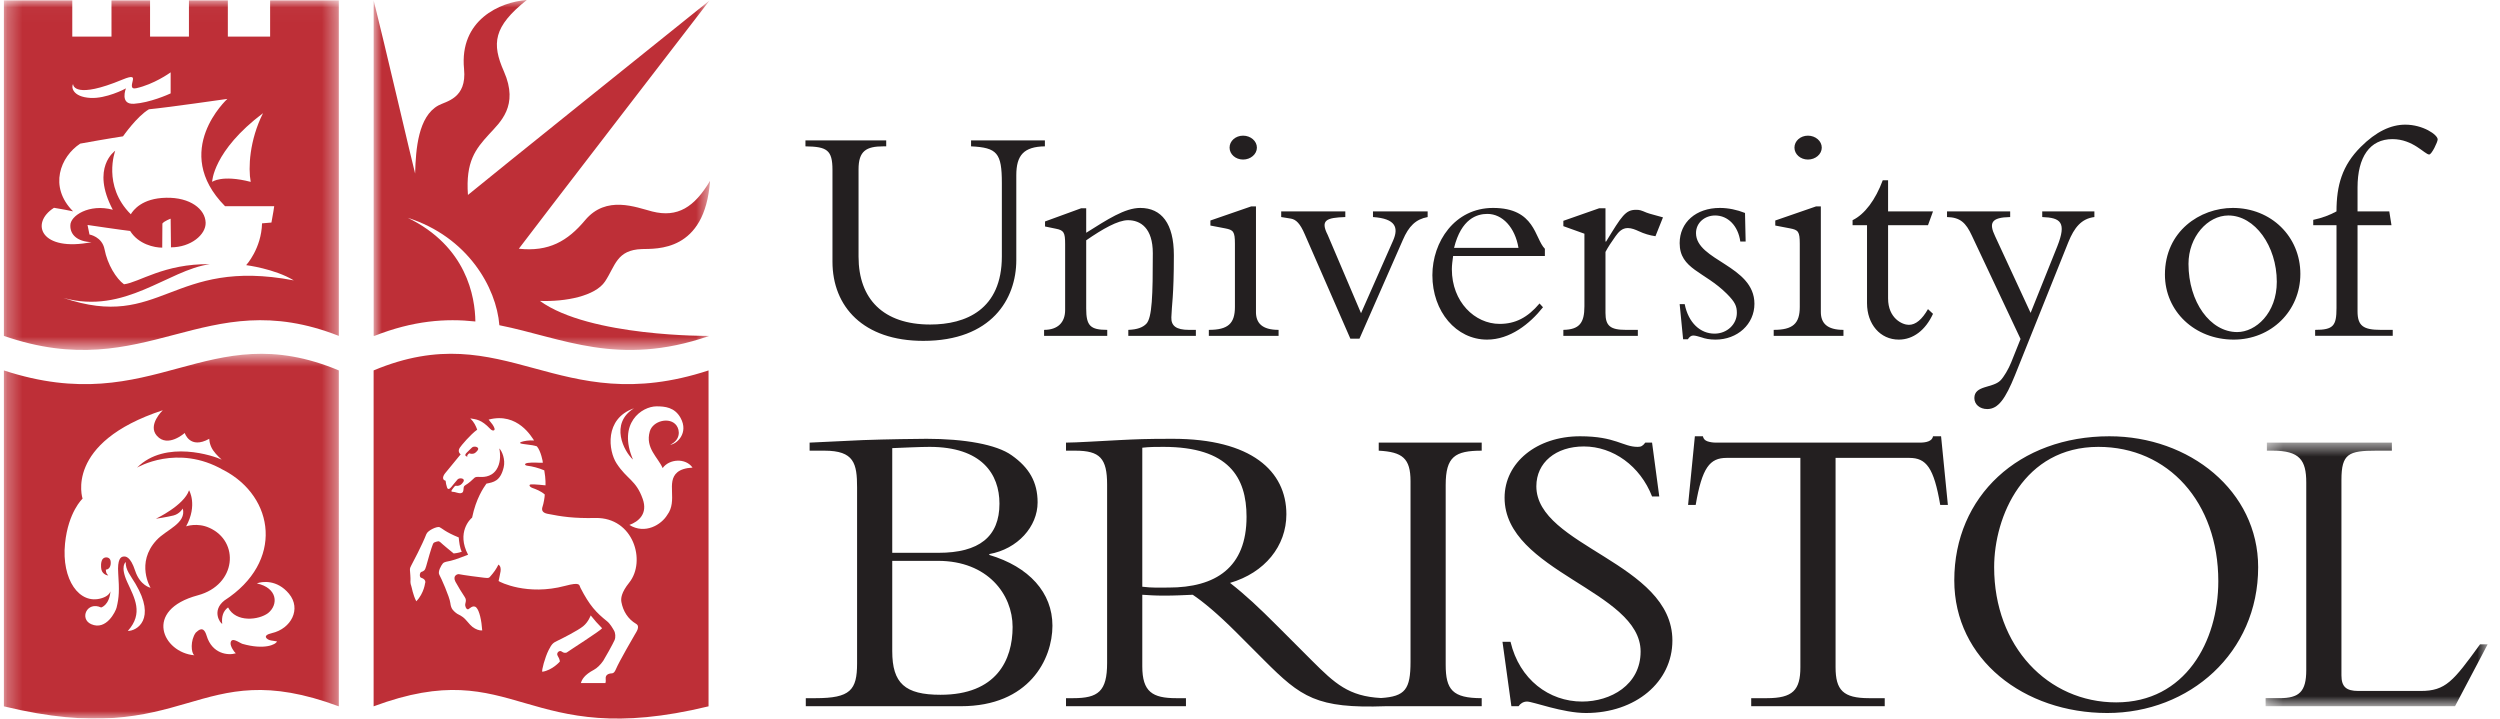 <svg xmlns="http://www.w3.org/2000/svg" width="167" height="48" viewBox="0 0 167 48" fill="none"><path fill-rule="evenodd" clip-rule="evenodd" d="M59.602 37.465H62.659C65.972 37.465 67.642 39.703 67.642 41.882C67.642 44.09 66.566 46.411 62.829 46.411C60.451 46.411 59.602 45.646 59.602 43.495V37.465ZM57.253 44.316C57.253 46.101 56.8 46.638 54.48 46.638H53.827V47.175H64.188C68.746 47.175 70.303 44.033 70.303 41.797C70.303 39.589 68.746 37.862 66.086 37.07V37.012C67.983 36.673 69.312 35.173 69.312 33.56C69.312 32.2 68.746 31.237 67.586 30.418C66.566 29.681 64.387 29.312 61.896 29.312C61.357 29.312 59.206 29.341 57.649 29.398C56.828 29.427 54.875 29.54 54.082 29.567V30.105H55.073C57.054 30.105 57.253 30.954 57.253 32.568V44.316ZM59.602 29.935C60.31 29.907 61.472 29.851 62.093 29.851C65.576 29.851 66.764 31.662 66.764 33.644C66.764 35.852 65.406 36.928 62.688 36.928H59.602V29.935ZM78.061 39.249C77.408 39.249 76.984 39.277 76.305 39.193V29.907C76.814 29.851 77.182 29.851 77.72 29.851C82.083 29.851 83.269 31.89 83.269 34.521C83.269 37.918 81.205 39.249 78.061 39.249ZM98.978 30.105V29.567H92.099V30.105C93.684 30.19 94.223 30.614 94.223 32.144V44.203C94.223 46.043 93.872 46.522 92.252 46.628C90.093 46.514 89.176 45.667 87.627 44.119L85.392 41.882C84.064 40.552 83.214 39.758 82.166 38.938C84.488 38.259 85.93 36.475 85.93 34.352C85.93 31.464 83.581 29.312 78.343 29.312C76.502 29.312 75.936 29.341 74.775 29.398C73.615 29.454 71.888 29.567 71.209 29.567V30.105H71.832C73.474 30.105 73.955 30.614 73.955 32.371V44.288C73.955 46.185 73.36 46.638 71.69 46.638H71.209V47.175H79.222V46.638H78.57C76.984 46.638 76.305 46.213 76.305 44.514V39.73C76.758 39.758 77.126 39.788 77.749 39.788C78.514 39.788 78.967 39.758 79.675 39.73C80.355 40.183 81.347 41.004 82.592 42.249L84.459 44.119C86.907 46.569 87.951 47.342 92.561 47.175H98.978V46.638C97.025 46.638 96.572 46.071 96.572 44.401V32.399C96.572 30.502 97.195 30.105 98.978 30.105ZM100.903 42.873C101.498 45.392 103.479 46.864 105.687 46.864C107.584 46.864 109.593 45.76 109.593 43.524C109.593 39.447 100.506 38.202 100.506 33.248C100.506 30.898 102.658 29.143 105.546 29.143C107.923 29.143 108.405 29.851 109.396 29.851C109.621 29.851 109.735 29.794 109.905 29.567H110.358L110.839 33.163H110.358C109.565 31.124 107.754 29.823 105.8 29.823C103.931 29.823 102.628 30.898 102.628 32.483C102.628 36.503 111.716 37.58 111.716 42.788C111.716 45.562 109.253 47.629 105.941 47.629C104.384 47.629 102.403 46.864 102.007 46.864C101.752 46.864 101.553 47.005 101.441 47.175H100.96L100.366 42.873H100.903ZM122.616 44.572C122.616 46.101 123.124 46.638 124.851 46.638H125.9V47.175H116.981V46.638H118.03C119.757 46.638 120.265 46.101 120.265 44.572V30.587H115.34C114.209 30.587 113.699 31.237 113.272 33.728H112.764L113.217 29.143H113.754C113.784 29.312 113.897 29.427 114.066 29.483C114.236 29.54 114.435 29.567 114.632 29.567H128.249C128.646 29.567 129.07 29.483 129.127 29.143H129.664L130.118 33.728H129.607C129.183 31.237 128.674 30.587 127.542 30.587H122.616L122.616 44.572ZM150.845 37.89C150.845 32.795 146.259 29.143 140.908 29.143C134.879 29.143 130.546 33.134 130.546 38.767C130.546 44.062 135.219 47.629 140.767 47.629C146.259 47.629 150.845 43.609 150.845 37.89ZM148.183 38.824C148.183 42.843 145.976 46.919 141.362 46.919C136.803 46.919 133.209 43.184 133.209 37.89C133.209 34.493 135.189 29.851 140.172 29.851C144.843 29.851 148.183 33.56 148.183 38.824Z" fill="#231F20"></path><mask id="mask0_137_1318" style="mask-type:luminance" maskUnits="userSpaceOnUse" x="151" y="29" width="16" height="19"><path d="M166.174 29.567V47.174H151.341V29.567H166.174Z" fill="white"></path></mask><g mask="url(#mask0_137_1318)"><path fill-rule="evenodd" clip-rule="evenodd" d="M163.996 47.174H151.342V46.637H152.275C153.578 46.637 154.058 46.212 154.058 44.768V32.227C154.058 30.728 153.606 30.105 151.823 30.105H151.427V29.567H159.777V30.105H158.729C156.891 30.105 156.408 30.303 156.408 32.058V45.108C156.408 45.872 156.72 46.156 157.541 46.156H161.702C163.372 46.156 163.881 45.505 165.666 43.042H166.175L163.996 47.174Z" fill="#231F20"></path></g><mask id="mask1_137_1318" style="mask-type:luminance" maskUnits="userSpaceOnUse" x="24" y="0" width="24" height="24"><path d="M24.96 0H47.43V23.378H24.96V0Z" fill="white"></path></mask><g mask="url(#mask1_137_1318)"><path fill-rule="evenodd" clip-rule="evenodd" d="M31.755 21.475C31.734 19.827 31.175 16.459 27.233 14.548C31.236 15.82 33.161 19.202 33.358 21.725C37.56 22.562 41.289 24.54 47.345 22.452L47.366 22.439C47.366 22.439 39.397 22.511 36.065 20.101C37.786 20.166 39.767 19.776 40.416 18.802C41.108 17.764 41.18 16.692 42.885 16.637C43.842 16.606 47.09 16.848 47.431 12.08C46.391 13.833 45.266 14.558 43.566 14.126C42.481 13.849 40.501 13.019 39.085 14.71C37.916 16.106 36.661 16.831 34.658 16.615C35.459 15.533 47.398 0.032 47.398 0.032C47.398 0.032 32.104 12.307 31.259 13.022C31.097 10.781 31.768 9.958 32.666 8.973C33.401 8.168 34.679 7.076 33.662 4.773C32.84 2.912 32.948 1.786 35.188 0C33.402 0.13 30.677 1.331 30.999 4.611C31.194 6.592 29.791 6.763 29.278 7.046C27.947 7.782 27.773 9.926 27.73 11.593C27.579 11.051 25.642 2.722 24.96 0.027C24.959 0.028 24.96 22.438 24.96 22.438H25.011C27.607 21.416 29.766 21.26 31.755 21.475Z" fill="#BE2F37"></path></g><path fill-rule="evenodd" clip-rule="evenodd" d="M69.799 9.377V9.776C68.393 9.797 67.889 10.364 67.889 11.708V17.375C67.889 19.978 66.23 22.77 61.675 22.77C57.666 22.77 55.609 20.481 55.609 17.48V11.35C55.609 10.007 55.231 9.797 53.804 9.776V9.377H59.199V9.776H59.009C57.855 9.776 57.351 10.091 57.351 11.309V17.144C57.351 19.978 59.009 21.678 62.137 21.678C64.509 21.678 66.924 20.691 66.924 17.123V12.232C66.924 10.217 66.609 9.86 64.867 9.776V9.377H69.799ZM72.558 20.608C72.558 21.762 72.831 22.035 73.964 22.035V22.434H69.745V22.035C70.668 22.035 71.151 21.531 71.151 20.712V16.304C71.151 15.528 71.067 15.381 70.522 15.276L69.808 15.129V14.793L72.222 13.912H72.558V15.549C73.964 14.667 75.139 13.89 76.168 13.89C77.596 13.89 78.414 14.94 78.414 17.039C78.414 19.831 78.268 20.377 78.246 21.195C78.226 21.762 78.562 22.035 79.422 22.035H79.884V22.434H75.371V22.035C75.979 22.014 76.337 21.867 76.567 21.636C76.966 21.237 77.008 19.704 77.008 16.913C77.008 15.234 76.189 14.709 75.35 14.709C74.678 14.709 73.65 15.297 72.558 16.052V20.608ZM83.038 9.062C83.541 9.062 83.961 9.419 83.961 9.86C83.961 10.301 83.541 10.658 83.038 10.658C82.534 10.658 82.135 10.301 82.135 9.86C82.135 9.419 82.534 9.062 83.038 9.062ZM83.898 20.838C83.898 21.573 84.298 22.035 85.409 22.035V22.434H80.75V22.035C82.031 22.035 82.493 21.615 82.493 20.503V16.284C82.493 15.465 82.387 15.36 81.842 15.255L80.855 15.066V14.73L83.584 13.786H83.899V20.838M90.204 22.623L87.16 15.654C86.845 14.919 86.572 14.667 86.237 14.604L85.584 14.499V14.121H89.867V14.499C88.587 14.541 88.188 14.709 88.692 15.696L90.917 20.922L93.058 16.074C93.436 15.213 93.247 14.604 91.715 14.499V14.121H95.367V14.499C94.57 14.646 94.107 15.107 93.709 16.031L90.813 22.622L90.204 22.623ZM103.198 17.102V16.619C102.505 15.926 102.568 13.89 99.734 13.89C97.173 13.89 95.683 16.157 95.683 18.383C95.683 20.817 97.278 22.686 99.336 22.686C100.868 22.686 102.191 21.636 103.072 20.524L102.841 20.272C102.044 21.216 101.225 21.636 100.176 21.636C98.517 21.636 96.984 20.167 96.984 17.984C96.984 17.711 97.027 17.417 97.068 17.102H103.198ZM97.131 16.556C97.614 14.604 98.664 14.289 99.357 14.289C100.364 14.289 101.204 15.192 101.434 16.556H97.131ZM107.246 20.902C107.246 21.762 107.561 22.035 108.61 22.035H109.408V22.434H104.432V22.035C105.503 22.014 105.839 21.573 105.839 20.461V15.612L104.432 15.107V14.751L106.826 13.912H107.246V16.136H107.288C108.337 14.415 108.589 14.016 109.282 14.016C109.534 14.016 109.597 14.037 109.996 14.206C110.205 14.289 110.584 14.373 111.087 14.52L110.584 15.779C110.198 15.724 109.823 15.611 109.471 15.444C109.24 15.339 108.989 15.234 108.737 15.234C108.358 15.234 108.127 15.486 107.918 15.779C107.645 16.157 107.414 16.514 107.246 16.829V20.902ZM112.537 20.314C112.788 21.573 113.586 22.287 114.532 22.287C115.371 22.287 116.022 21.657 116.022 20.902C116.022 20.461 115.917 20.188 115.349 19.621C113.859 18.131 112.201 17.984 112.201 16.241C112.201 14.856 113.293 13.89 114.888 13.89C115.455 13.89 116.043 14.016 116.567 14.226L116.609 16.136H116.253C116.105 15.066 115.412 14.394 114.573 14.394C113.88 14.394 113.293 14.877 113.293 15.57C113.293 17.417 117.196 17.732 117.196 20.293C117.196 21.657 116.063 22.686 114.594 22.686C114.196 22.686 113.901 22.623 113.67 22.539C113.439 22.476 113.272 22.413 113.104 22.413C112.978 22.413 112.852 22.497 112.747 22.665H112.432L112.201 20.314H112.537ZM120.77 9.062C121.275 9.062 121.694 9.419 121.694 9.86C121.694 10.301 121.275 10.658 120.77 10.658C120.268 10.658 119.869 10.301 119.869 9.86C119.869 9.419 120.268 9.062 120.77 9.062ZM121.632 20.838C121.632 21.573 122.031 22.035 123.143 22.035V22.434H118.483V22.035C119.764 22.035 120.225 21.615 120.225 20.503V16.284C120.225 15.465 120.12 15.36 119.574 15.255L118.588 15.066V14.73L121.317 13.786H121.632V20.838ZM129.125 14.121L128.789 15.045H126.124V19.936C126.124 21.258 127.069 21.699 127.509 21.699C127.971 21.699 128.391 21.342 128.789 20.649L129.125 20.964C128.621 22.056 127.803 22.686 126.837 22.686C125.598 22.686 124.717 21.657 124.717 20.251V15.045H123.752V14.709C124.57 14.31 125.284 13.345 125.767 12.043H126.124V14.121H129.125ZM137.429 16.451C138.059 14.856 137.659 14.541 136.421 14.499V14.121H139.905V14.499C139.045 14.604 138.563 15.192 138.164 16.178L134.595 25.079C133.965 26.632 133.483 27.325 132.748 27.325C132.244 27.325 131.887 27.01 131.887 26.59C131.887 25.729 133.104 25.939 133.629 25.415C133.86 25.183 134.175 24.638 134.343 24.218L134.973 22.644L131.719 15.737C131.321 14.877 130.943 14.52 130.061 14.499V14.121H134.28V14.499C133 14.52 132.853 14.898 133.273 15.779L135.645 20.902L137.429 16.451ZM144.617 18.341C144.617 20.797 146.61 22.686 149.213 22.686C151.712 22.686 153.664 20.776 153.664 18.299C153.664 15.8 151.712 13.89 149.151 13.89C146.967 13.89 144.617 15.444 144.617 18.341ZM146.191 17.627C146.191 15.822 147.471 14.394 148.856 14.394C150.62 14.394 152.09 16.43 152.09 18.824C152.09 20.922 150.683 22.182 149.444 22.182C147.639 22.182 146.191 20.167 146.191 17.627Z" fill="#231F20"></path><path fill-rule="evenodd" clip-rule="evenodd" d="M159.751 15.044H157.484V20.796C157.484 21.762 157.862 22.035 159.037 22.035H159.835V22.433H154.651V22.035C155.868 22.035 156.078 21.762 156.078 20.586V15.045H154.524V14.687C155.111 14.562 155.616 14.373 156.078 14.121C156.078 12.379 156.456 11.056 157.694 9.818C158.723 8.789 159.709 8.327 160.674 8.327C161.85 8.327 162.837 8.999 162.837 9.314C162.837 9.482 162.438 10.321 162.27 10.321C161.976 10.321 161.199 9.293 159.814 9.293C158.303 9.293 157.484 10.489 157.484 12.526V14.121H159.604L159.751 15.044Z" fill="#231F20"></path><mask id="mask2_137_1318" style="mask-type:luminance" maskUnits="userSpaceOnUse" x="0" y="0" width="23" height="24"><path d="M0.278 23.378V0.026H22.634V23.378L0.278 23.378Z" fill="white"></path></mask><g mask="url(#mask2_137_1318)"><path fill-rule="evenodd" clip-rule="evenodd" d="M16.747 12.149C16.574 11.218 16.66 9.378 17.569 7.559C14.214 10.092 14.171 12.149 14.171 12.149C14.171 12.149 14.82 11.651 16.747 12.149ZM15.188 6.607C15.188 6.607 11.118 7.191 9.949 7.3C9.143 7.776 8.217 9.107 8.217 9.107C8.217 9.107 7.265 9.248 5.36 9.594C4.035 10.459 3.238 12.473 4.883 14.119C4.364 14.011 4.364 14.011 3.606 13.881C1.982 14.92 2.74 16.847 6.117 16.175C5.165 16.143 4.688 15.678 4.699 15.071C4.678 14.411 5.966 13.588 7.535 14.011C6.041 11.185 7.697 10.07 7.697 10.07C7.697 10.07 6.821 12.403 8.737 14.313C8.91 14.032 9.484 13.242 11.097 13.21C12.703 13.177 13.713 13.966 13.737 14.876C13.759 15.678 12.742 16.522 11.421 16.522L11.399 14.608C11.399 14.608 10.97 14.763 10.848 14.932C10.849 15.02 10.837 16.543 10.837 16.543C10.317 16.543 9.257 16.327 8.694 15.428C8.26 15.385 5.847 15.028 5.847 15.028L5.977 15.666C5.977 15.666 6.821 15.807 6.983 16.652C7.18 17.673 7.763 18.611 8.282 18.99C9.289 18.871 10.956 17.604 14.019 17.647C11.205 18.037 8.347 21.046 4.234 19.899C10.772 22.129 11.443 17.171 19.626 18.73C18.349 17.951 16.444 17.712 16.444 17.712C16.444 17.712 17.461 16.608 17.504 14.92C17.634 14.912 17.808 14.898 18.132 14.866C18.241 14.324 18.316 13.775 18.316 13.775C18.316 13.775 16.53 13.772 15.031 13.772C11.383 10.081 15.188 6.607 15.188 6.607ZM6.052 6.542C7.081 6.596 8.33 5.957 8.412 5.903C8.412 5.903 7.979 6.996 8.953 6.932C10.011 6.861 11.228 6.319 11.399 6.239V4.832C11.305 4.901 10.275 5.629 9.105 5.892C8.678 5.988 8.823 5.611 8.867 5.395C8.91 5.178 8.939 5.001 8.174 5.319C5.046 6.618 4.883 5.73 4.883 5.622C4.754 5.774 4.808 6.476 6.052 6.542ZM22.634 0.026V22.438C13.617 18.888 9.861 25.772 0.26 22.438V0.026H4.828V2.446H7.448L7.447 0.026H10.024L10.024 2.446L12.621 2.446V0.026H15.22V2.446L18.044 2.446V0.026H22.634Z" fill="#BE2F37"></path></g><path fill-rule="evenodd" clip-rule="evenodd" d="M31.237 30.511C31.237 30.511 31.13 30.458 31.334 30.288C31.359 30.267 31.398 30.314 31.516 30.315C31.675 30.317 31.759 30.262 31.891 30.103C32.091 29.862 31.674 29.768 31.54 29.885C31.391 30.012 31.284 30.144 31.157 30.26C31.157 30.26 30.944 30.45 31.237 30.511ZM38.956 41.833C38.599 42.125 37.495 42.682 37.218 42.812C36.943 42.942 36.854 43.021 36.65 43.424C36.401 43.916 36.163 44.81 36.228 44.874C36.91 44.766 37.397 44.193 37.397 44.193C37.397 44.193 37.408 44.052 37.256 43.813C37.131 43.616 37.376 43.402 37.527 43.526C37.642 43.621 37.803 43.641 37.9 43.559C37.998 43.478 40.125 42.125 40.222 41.967C39.95 41.697 39.695 41.41 39.459 41.108C39.459 41.108 39.313 41.54 38.956 41.833ZM30.643 35.901C29.733 35.532 29.53 35.287 29.36 35.213C29.208 35.149 28.582 35.415 28.478 35.684C28.197 36.409 27.569 37.594 27.477 37.763C27.427 37.853 27.374 37.958 27.384 38.077C27.395 38.195 27.431 38.661 27.42 38.769C27.409 38.878 27.425 39.019 27.468 39.127C27.512 39.235 27.569 39.7 27.807 40.166C28.337 39.635 28.415 38.853 28.38 39.007C28.379 39.011 28.548 38.721 28.126 38.59C28.006 38.554 28.024 38.241 28.153 38.201C28.31 38.153 28.391 38.108 28.467 37.828C28.543 37.546 28.828 36.535 28.922 36.339C28.936 36.309 28.962 36.259 29.015 36.234C29.098 36.197 29.184 36.172 29.274 36.157C29.314 36.151 29.39 36.194 29.413 36.218C29.557 36.364 30.307 36.972 30.307 36.972C30.307 36.972 30.643 36.94 30.849 36.853C30.718 36.648 30.665 36.149 30.643 35.901ZM29.725 31.625C29.725 31.625 29.409 32.015 29.766 32.113C29.774 32.226 29.819 32.45 29.864 32.567C29.923 32.724 30.026 32.672 30.139 32.543C30.253 32.413 30.436 32.166 30.57 32.023C30.691 31.893 31.115 31.94 30.943 32.201C30.829 32.374 30.74 32.421 30.594 32.453C30.479 32.479 30.444 32.38 30.318 32.551C30.186 32.73 30.044 32.856 30.277 32.856C30.399 32.856 30.631 32.969 30.785 32.944C30.93 32.922 30.946 32.827 30.962 32.697C30.978 32.562 30.952 32.483 31.103 32.399C31.297 32.291 31.584 32.031 31.672 31.939C31.771 31.834 31.898 31.858 32.028 31.858C32.158 31.858 32.786 31.934 33.16 31.373C33.423 30.979 33.452 30.44 33.354 29.953C33.533 30.132 33.773 30.693 33.646 31.219C33.421 32.157 32.96 32.209 32.493 32.307C32.299 32.583 31.801 33.292 31.536 34.58C31.422 34.656 30.48 35.565 31.268 37.057C31.065 37.124 30.466 37.38 30.112 37.459C29.874 37.514 29.675 37.526 29.579 37.641C29.471 37.77 29.222 38.193 29.352 38.404C29.444 38.553 30.034 39.873 30.082 40.28C30.131 40.685 30.278 40.781 30.423 40.913C30.586 41.059 30.691 41.05 30.919 41.222C31.149 41.393 31.34 41.704 31.552 41.87C31.779 42.049 32.034 42.13 32.212 42.114C32.169 41.454 32.028 40.804 31.823 40.588C31.609 40.363 31.341 40.685 31.276 40.702C31.211 40.718 31.12 40.655 31.081 40.474C31.04 40.287 31.211 40.133 31.049 39.889C30.827 39.554 30.618 39.21 30.423 38.858C30.212 38.445 30.571 38.334 30.659 38.355C30.87 38.404 32.136 38.575 32.331 38.591C32.526 38.606 32.634 38.64 32.721 38.541C32.989 38.242 33.143 38.022 33.297 37.713C33.582 37.925 33.387 38.331 33.306 38.812C33.387 38.883 35.221 39.809 37.744 39.137C38.797 38.857 38.677 39.078 38.777 39.272C39.389 40.458 39.822 40.917 40.547 41.497C40.764 41.67 40.915 41.952 41.012 42.114C41.11 42.276 41.135 42.565 41.056 42.753C40.958 42.985 40.395 43.996 40.298 44.138C40.114 44.409 39.874 44.636 39.67 44.744C39.031 45.085 38.872 45.391 38.802 45.63H40.441C40.441 45.63 40.48 45.544 40.46 45.339C40.433 45.053 40.693 45.005 40.774 44.988C40.855 44.972 41.002 45.036 41.131 44.728C41.376 44.148 42.328 42.531 42.409 42.384C42.49 42.238 42.787 41.848 42.495 41.675C41.943 41.352 41.619 40.817 41.51 40.219C41.467 39.981 41.493 39.589 42.03 38.921C43.177 37.492 42.322 34.548 39.768 34.602C38.319 34.633 37.513 34.509 36.569 34.321C36.224 34.251 36.165 34.066 36.239 33.855C36.315 33.638 36.388 33.208 36.39 33.032C36.141 32.805 35.763 32.665 35.578 32.6C35.38 32.53 35.281 32.372 35.481 32.356C35.681 32.34 36.439 32.421 36.439 32.421C36.439 32.421 36.466 32.015 36.358 31.42C35.985 31.261 35.591 31.155 35.189 31.105C35.075 31.091 34.975 30.963 35.264 30.922C35.644 30.868 35.99 30.927 36.261 30.911C36.277 30.879 36.131 30.121 35.863 29.815C35.676 29.758 35.577 29.733 34.929 29.655C34.702 29.628 34.691 29.563 34.842 29.514C35.019 29.458 35.311 29.401 35.676 29.425C35.536 29.231 34.594 27.512 32.64 28.029C32.859 28.297 32.965 28.421 33.029 28.605C33.088 28.771 32.913 28.823 32.754 28.655C32.136 28.005 31.812 28.021 31.414 27.948C31.674 28.2 31.787 28.452 31.877 28.703C31.43 29.019 30.797 29.774 30.707 29.92C30.538 30.199 30.773 30.348 30.773 30.348L29.725 31.625ZM42.349 27.274C40.352 27.972 40.646 30.125 41.186 30.954C41.889 32.037 42.485 32.059 42.934 33.33C43.284 34.322 42.658 34.84 42.041 35.067C43.096 35.717 44.184 35.046 44.573 34.396C45.291 33.44 44.478 32.198 45.245 31.55C45.45 31.376 45.797 31.257 46.262 31.236C45.796 30.575 44.704 30.651 44.265 31.268C43.957 30.554 43.09 29.929 43.405 28.822C43.61 28.097 44.757 27.826 45.19 28.422C45.427 28.747 45.461 29.385 44.768 29.709C45.201 29.677 46.024 28.93 45.461 27.913C45.066 27.198 44.4 27.144 43.859 27.144C42.874 27.144 41.24 28.27 42.284 30.7C41.684 30.164 40.709 28.297 42.349 27.274ZM47.331 24.744V47.183C34.927 50.203 34.569 43.611 24.958 47.183C24.959 47.474 24.953 24.742 24.958 24.744C33.79 21.042 37.233 28.056 47.331 24.744Z" fill="#BE2F37"></path><mask id="mask3_137_1318" style="mask-type:luminance" maskUnits="userSpaceOnUse" x="0" y="23" width="23" height="26"><path d="M0.278 23.634V48.001H22.635V23.634H0.278Z" fill="white"></path></mask><g mask="url(#mask3_137_1318)"><path fill-rule="evenodd" clip-rule="evenodd" d="M8.399 37.546C8.399 37.546 8.007 37.802 8.499 38.881C8.99 39.959 9.6 40.962 8.538 42.147C9.14 42.154 10.454 41.36 9.048 38.993C8.725 38.448 8.376 38.071 8.399 37.546ZM7.069 38.054C7.394 38.032 7.435 37.634 7.376 37.424C7.307 37.177 6.894 37.146 6.795 37.461C6.696 37.773 6.782 38.075 6.782 38.075C6.864 38.376 7.202 38.461 7.231 38.431C7.043 38.263 7.094 38.166 7.069 38.054ZM7.381 39.487C7.303 40.439 6.756 40.58 6.756 40.58C5.803 40.142 5.291 41.342 6.092 41.695C7.106 42.144 7.727 40.833 7.787 40.59C7.958 39.903 7.974 39.417 7.897 38.302C7.832 37.351 8.067 37.207 8.223 37.181C8.379 37.154 8.706 37.141 9.031 38.133C9.357 39.123 10.06 39.266 10.06 39.266C10.06 39.266 9.042 37.61 10.458 36.08C11.117 35.369 12.459 34.965 12.211 33.969C12.211 33.969 12.003 34.326 11.599 34.431C11.195 34.535 10.413 34.652 10.413 34.652C10.413 34.652 12.29 33.766 12.629 32.749C12.629 32.749 13.215 33.727 12.433 35.16C12.433 35.16 13.178 34.894 13.979 35.256C16.022 36.161 15.805 39.07 13.22 39.765C9.542 40.752 10.877 43.597 12.984 43.772C12.758 43.628 12.707 42.77 13.077 42.261C13.261 42.096 13.592 41.765 13.801 42.462C14.171 43.695 15.25 43.796 15.751 43.642C15.62 43.53 15.374 43.156 15.404 42.94C15.466 42.508 16.005 42.956 16.201 43.012C17.65 43.423 18.42 43.064 18.503 42.847C18.179 42.78 18.236 42.817 18.03 42.765C17.839 42.716 17.467 42.452 18.164 42.292C19.443 41.999 20.147 40.679 19.305 39.662C18.5 38.69 17.486 38.839 17.157 38.972C18.544 39.271 18.614 40.388 17.907 40.956C17.29 41.419 15.759 41.603 15.235 40.576C14.903 40.816 14.788 41.198 14.845 41.676C14.705 41.624 14.125 40.797 14.988 40.114C18.991 37.533 18.345 33.197 14.957 31.412L14.915 31.394C11.842 29.628 9.153 31.239 9.153 31.239C11.053 29.336 14.337 30.468 14.809 30.705C14.809 30.705 14.432 30.376 14.23 30.074C13.97 29.684 13.98 29.311 13.98 29.311C12.677 30.038 12.34 28.921 12.34 28.921C12.34 28.921 11.211 29.938 10.479 29.111C9.838 28.386 10.875 27.404 10.875 27.404C4.263 29.574 5.516 33.309 5.516 33.309C5.516 33.309 4.558 34.188 4.344 36.308C4.1 38.715 5.3 40.427 6.798 39.957C7.141 39.85 7.312 39.686 7.378 39.505L7.381 39.487ZM22.634 24.745C22.638 24.743 22.633 47.475 22.634 47.184C13.022 43.612 12.665 50.203 0.26 47.184V24.745C10.359 28.057 13.801 21.043 22.634 24.745Z" fill="#BE2F37"></path></g></svg>
